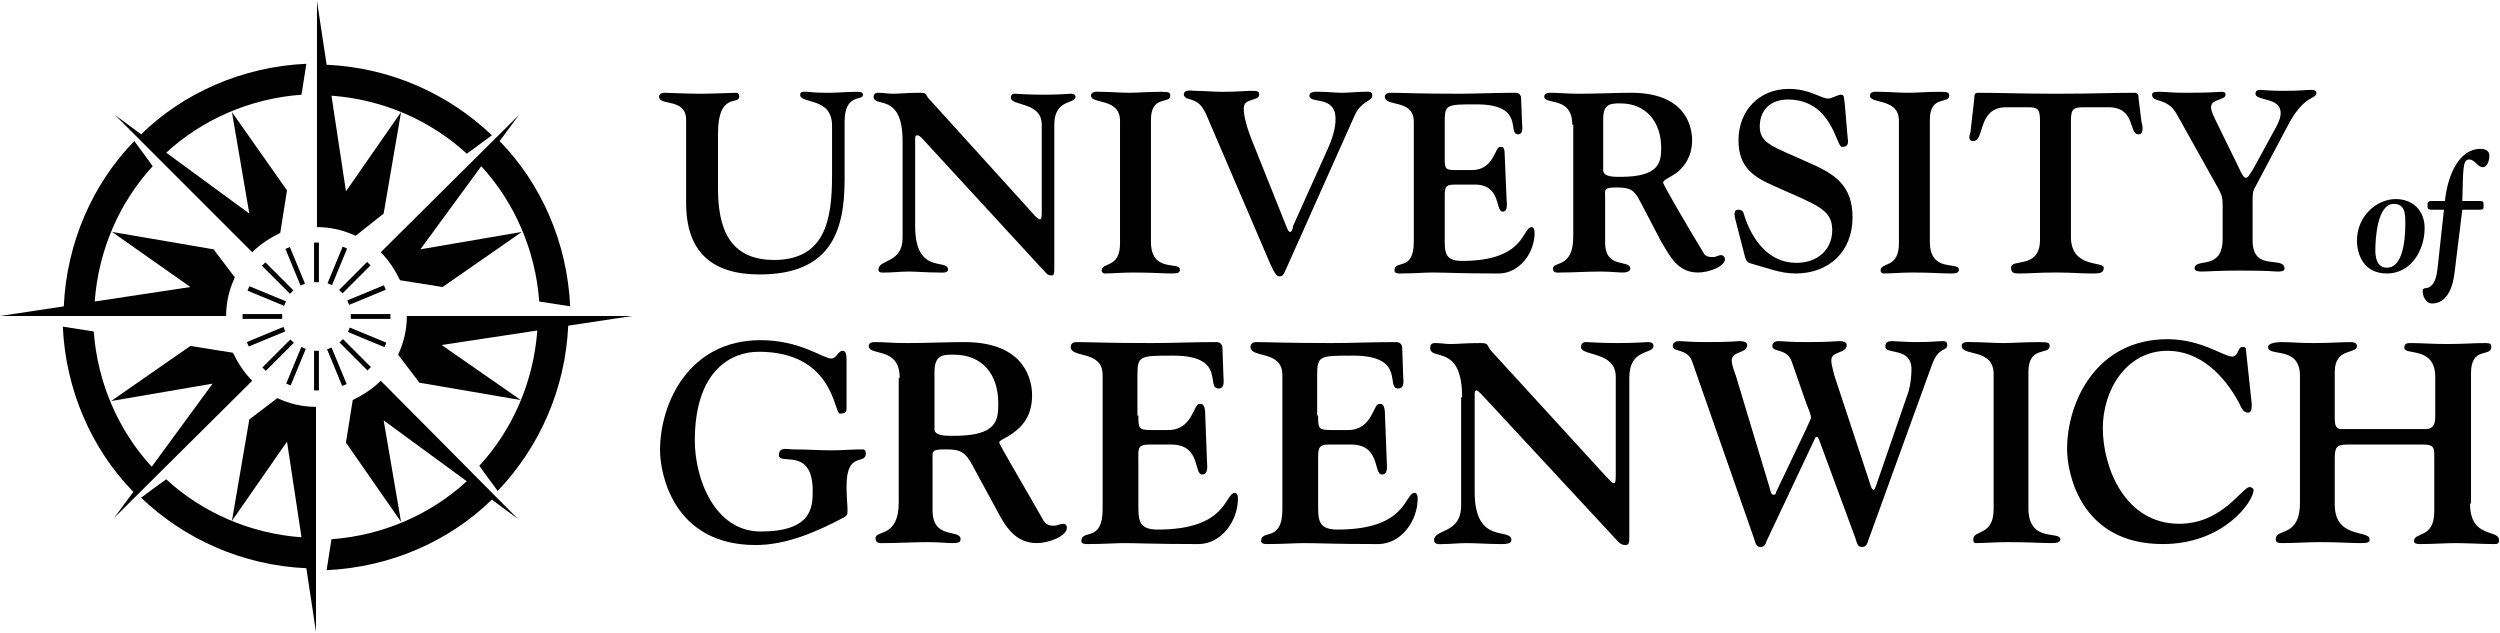 <svg width="258.7" height="65.5" viewBox="0 0 258.7 65.5" xmlns="http://www.w3.org/2000/svg" xmlns:xlink="http://www.w3.org/1999/xlink" overflow="visible"><defs></defs><g><path d="M87.6 42.3C87.6 42.7 87.4 42.8 86.9 42.8 86.3 42.8 86.3 36.4 78.5 36.4 75.8 36.4 71.9 38.2 71.9 45.6 71.9 49.6 74 55 78.7 55 84 55 84.1 52.5 84.1 50.8 84.1 46.2 80.6 48.2 80.6 47.1 80.6 46.2 81.5 46.5 82 46.5 83.4 46.5 84.7 46.6 86.1 46.6 87.2 46.6 88.2 46.5 89.3 46.5 89.4 46.5 89.6 46.6 89.6 46.9 89.6 48.2 87.6 46.6 87.6 50.3 87.6 51.5 87.7 52.3 87.7 52.7 87.7 53.2 87.7 53.3 87.4 53.5 84.6 55 81.4 56.4 78.2 56.4 69.6 56.4 68.3 48.9 68.3 46.6 68.3 41.7 71.3 35.2 78.7 35.2 82.8 35.2 85.2 37.1 86 37.1 86.6 37.1 86.7 36.3 87.2 36.3 87.6 36.3 87.6 36.9 87.6 37.4L87.6 42.3Z"/><path d="M93.1 39.1C93.1 35.8 89.9 36.9 89.9 35.8 89.9 35.5 90.2 35.4 90.5 35.4 91.8 35.4 92.1 35.5 93.9 35.5 95.9 35.5 97.9 35.4 99.8 35.4 106.2 35.4 106.8 39.5 106.8 40.9 106.8 42.8 106 43.9 105.1 44.6 104.3 45.3 103.4 45.5 103.4 45.8 103.4 46 105.9 50.2 108 53.9 108.3 54.4 108.8 54.4 109.1 54.4 109.4 54.4 109.7 54.2 110 54.2 110.3 54.2 110.4 54.4 110.4 54.6 110.4 55.5 108.5 56.2 107.3 56.2 105 56.2 104 54.4 103.1 52.7L100.6 48.1C99.9 46.8 99.4 46.5 97.9 46.5 96.3 46.5 96.5 46.7 96.5 47.7L96.5 52.8C96.5 55.9 99.4 54.7 99.4 55.8 99.4 56.1 99.2 56.2 98.5 56.2 98 56.2 97.2 56.1 96 56.1 94.4 56.1 93 56.2 91.5 56.2 91.2 56.2 90.6 56.3 90.6 55.7 90.6 54.8 93 55.7 93 52L93 39.1ZM96.7 44.4C96.7 45.1 97.8 45.1 98.7 45.1 103.2 45.1 103.3 43.5 103.3 41.7 103.3 38.8 101.7 36.7 98.7 36.7 97.6 36.7 96.7 36.7 96.7 38.5L96.7 44.4Z"/><path d="M117.8 43C117.8 44.3 117.8 44.5 119.1 44.5L120.9 44.5C123.4 44.5 123.5 41.8 124.1 41.8 124.3 41.8 124.6 41.7 124.7 42.5L124.9 47.7C124.9 48.1 125.1 49.1 124.4 49.1 123.5 49.1 124.3 46 121.2 46L119 46C117.6 46 117.8 46.4 117.8 48.1L117.8 51.9C117.8 53.7 117.7 54.8 119.8 54.8 127.1 54.8 126.7 51 127.8 51 127.9 51 128.1 51.1 128.1 51.6 128.1 53.9 126.4 56.3 124 56.3 119.5 56.3 117.8 56.2 116.3 56.2 115.4 56.2 114.2 56.3 112.5 56.3 112.1 56.3 111.9 56.2 111.9 56 111.9 54.7 114.1 56.2 114.1 52.7L114.1 38.8C114.1 36.2 110.8 37.1 110.8 35.9 110.8 35.6 111 35.4 111.4 35.4 112.6 35.4 114.7 35.5 119.2 35.5 121.3 35.5 123.3 35.4 125.9 35.4 126.3 35.4 126.5 35.7 126.5 36L126.6 38.9C126.6 39.3 126.8 40.2 126.1 40.2 124.7 40.2 127 36.8 121.4 36.8 117.9 36.8 117.7 36.8 117.7 38.9L117.7 43Z"/><path d="M136.4 43C136.4 44.3 136.4 44.5 137.7 44.5L139.5 44.5C142 44.5 142.1 41.8 142.7 41.8 142.9 41.8 143.2 41.7 143.3 42.5L143.5 47.7C143.5 48.1 143.7 49.1 143 49.1 142.1 49.1 142.9 46 139.8 46L137.6 46C136.3 46 136.4 46.4 136.4 48.1L136.4 51.9C136.4 53.7 136.3 54.8 138.4 54.8 145.7 54.8 145.3 51 146.4 51 146.5 51 146.7 51.1 146.7 51.6 146.7 53.9 145 56.3 142.6 56.3 138.1 56.3 136.4 56.2 134.9 56.2 134 56.2 132.8 56.3 131.1 56.3 130.7 56.3 130.5 56.2 130.5 56 130.5 54.7 132.7 56.2 132.7 52.7L132.7 38.8C132.7 36.2 129.4 37.1 129.4 35.9 129.4 35.6 129.6 35.4 130 35.4 131.2 35.4 133.3 35.5 137.8 35.5 139.9 35.5 141.9 35.4 144.5 35.4 144.9 35.4 145.1 35.7 145.1 36L145.2 38.9C145.2 39.3 145.4 40.2 144.7 40.2 143.3 40.2 145.6 36.8 140 36.8 136.5 36.8 136.3 36.8 136.3 38.9L136.3 43Z"/><path d="M151.3 41.1C151.3 35.5 148 37.4 148 36 148 35.7 148.1 35.5 148.5 35.5 149.1 35.5 149.6 35.6 150.1 35.6 150.9 35.6 151.6 35.5 153.2 35.5 154.1 35.5 153.8 35.7 154.3 36.3L166.1 49.2C166.5 49.6 166.8 50 167 50 167.2 50 167.2 49.6 167.2 48.9L167.2 39C167.2 36.3 163.6 36.9 163.6 35.9 163.6 35.7 163.7 35.4 164.1 35.4 164.6 35.4 165.4 35.5 167.4 35.5 169.2 35.5 170.3 35.4 170.5 35.4 171.1 35.4 171.1 35.7 171.1 35.8 171.1 36.7 168.6 36 168.6 39.1L168.6 55.5C168.6 56.1 168.6 56.4 168.2 56.4 167.8 56.4 167.6 56.2 167.4 56L153.3 40.8C153.1 40.6 152.9 40.4 152.8 40.4 152.6 40.4 152.6 40.6 152.6 40.9L152.6 50.9C152.6 56.5 156.4 54.5 156.4 55.9 156.4 56.3 155.7 56.3 155.3 56.3 153.9 56.3 152.9 56.2 151.8 56.2 150.9 56.2 150.1 56.3 149.3 56.3 149 56.3 148.4 56.4 148.4 55.9 148.4 54.7 151.2 55.3 151.2 52.3L151.2 41.1Z"/><path d="M183.1 50.4C183.2 50.8 183.3 51.2 183.5 51.2 183.7 51.2 183.8 51.1 183.8 50.9L186.9 44.4C187.1 43.9 187.4 43.4 187.4 43.2 187.4 42.9 187.1 42.2 186.9 41.7L185.4 37.4C184.9 36 183.4 36.5 183.4 35.8 183.4 35.4 183.8 35.3 184 35.3 184.5 35.3 185.1 35.4 186.9 35.4 189.5 35.4 189.9 35.3 190.4 35.3 190.7 35.3 191.1 35.4 191.1 35.7 191.1 36.6 189.5 36.3 189.5 37.3 189.5 37.6 189.6 38 189.8 38.8L193.2 49.1C193.5 49.9 193.6 50.7 193.9 50.7 194 50.7 194.2 50.1 194.5 49.2L197.5 40.5C197.7 39.8 197.8 38.9 197.8 38.2 197.8 35.9 195.1 36.7 195.1 35.9 195.1 35.5 195.2 35.3 195.8 35.3 196.1 35.3 197.3 35.4 198.2 35.4 200.1 35.4 200.4 35.3 201 35.3 201.2 35.3 201.5 35.3 201.5 35.7 201.5 36.4 200.6 35.8 199.9 37.8L193.3 56C193.2 56.4 193 56.6 192.7 56.6 192.3 56.6 192.2 56.4 192 55.7L188.2 45.4C188.1 45.3 188.1 45.2 188 45.2 187.9 45.2 187.8 45.3 187.8 45.4L182.8 56C182.7 56.4 182.5 56.6 182.2 56.6 181.8 56.6 181.7 56.4 181.5 55.7L175.1 37.4C174.6 36 173.1 36.5 173.1 35.8 173.1 35.4 173.5 35.3 173.7 35.3 174.2 35.3 174.8 35.4 176.6 35.4 179.2 35.4 179.6 35.3 180.1 35.3 180.4 35.3 180.8 35.4 180.8 35.7 180.8 36.6 179.2 36.3 179.2 37.3 179.2 37.6 179.3 38 179.6 38.8L183.1 50.4Z"/><path d="M209.9 52.6C209.9 56.2 213.2 54.9 213.2 55.8 213.2 56.1 212.9 56.2 212.3 56.2 211.2 56.2 210.1 56.1 207.8 56.1 206.5 56.1 205.3 56.2 204.5 56.2 204.2 56.2 204.2 56 204.2 55.8 204.2 54.8 206.3 55.5 206.3 52.7L206.3 38.7C206.3 36 203 36.9 203 35.8 203 35.3 203.7 35.4 204 35.4 205.1 35.4 206.3 35.5 207.3 35.5 208.4 35.5 209.4 35.4 211.1 35.4 212 35.4 212.1 35.5 212.1 35.8 212.1 36.8 209.9 35.7 209.9 38.5L209.9 52.6Z"/><path d="M233 41.7C233 42 233.1 42.7 232.6 42.7 232.1 42.7 231.9 42.1 231.7 41.7 230.2 38.9 227.7 36.3 224.3 36.3 220 36.3 217.6 40.4 217.6 44.3 217.6 48.4 219.9 54.2 225.5 54.2 230 54.2 232 50.4 232.8 50.4 232.9 50.4 233.2 50.5 233.2 50.7 233.2 51.9 230.1 56.3 223.8 56.3 215.2 56.3 213.9 48.8 213.9 46.5 213.9 41.6 216.9 35.1 224.3 35.1 227.8 35.1 230.1 36.9 231 36.9 231.6 36.9 231.6 35.9 232 35.9 232.1 35.9 232.4 35.9 232.4 36.1L233 41.7Z"/><path d="M255.6 52.1C255.6 55.8 258.6 54.7 258.6 55.9 258.6 56.3 258.4 56.3 258 56.3 257 56.3 255.3 56.2 254.1 56.2 253 56.2 251.9 56.3 250.4 56.3 250 56.3 249.8 56.2 249.8 56 249.8 55 251.9 55.8 251.9 52.9L251.9 47.6C251.9 46.4 252 46 250.7 46L243 46C241.7 46 241.6 46.3 241.6 47.6L241.6 52.2C241.6 55.8 245.2 54.8 245.2 55.8 245.2 56 245.3 56.2 244.3 56.2 243.1 56.2 242.1 56.1 240 56.1 238.8 56.1 237.5 56.2 236.1 56.2 235.7 56.2 235.5 56.1 235.5 55.8 235.5 54.6 238 55.7 238 52L238 38.9C238 35.7 234.7 37 234.7 35.9 234.7 35.5 235.6 35.4 236.1 35.4 237 35.4 237.9 35.5 239.4 35.5 241.2 35.5 242.3 35.4 243.2 35.4 243.6 35.4 243.9 35.5 243.9 35.8 243.9 36.7 241.6 35.9 241.6 38.5L241.6 43.2C241.6 44 241.7 44.4 242.3 44.4L251 44.4C251.9 44.4 252 43.7 252 43.1L252 39C252 35.8 248.8 36.8 248.8 36 248.8 35.5 249.1 35.5 249.5 35.5 250.7 35.5 251.5 35.6 253.3 35.6 254.8 35.6 255.9 35.5 257.2 35.5 257.7 35.5 257.8 35.6 257.8 35.9 257.8 37 255.7 35.8 255.7 38.6L255.7 52.1Z"/><path d="M87.4 18.6C87.4 24 85.9 28.4 78.6 28.4 73.7 28.4 71 26.1 71 21L71 12.4C71 10.1 68.2 11 68.2 10 68.2 9.7 68.5 9.6 68.8 9.6 69.1 9.6 71.1 9.7 72.5 9.7 73.9 9.7 75.7 9.6 76.2 9.6 76.4 9.6 76.5 9.8 76.5 10 76.5 10.9 74.3 9.5 74.3 13.8L74.3 19.5C74.3 23.5 75.4 26.9 80.1 26.9 85.4 26.9 86.1 22.7 86.1 18.2L86.1 13C86.1 10 82.8 10.8 82.8 9.8 82.8 9.4 83.3 9.5 83.6 9.5 84.4 9.6 85.1 9.6 85.8 9.6 86.7 9.6 87.5 9.5 88.8 9.5 89.1 9.5 89.3 9.6 89.3 9.8 89.3 10.5 87.4 9.6 87.4 12.6L87.4 18.6Z"/><path d="M93.4 14.6C93.4 9.5 90.4 11.2 90.4 10 90.4 9.8 90.5 9.6 90.9 9.6 91.4 9.6 91.9 9.7 92.4 9.7 93.1 9.7 93.8 9.6 95.2 9.6 96 9.6 95.7 9.8 96.2 10.3L106.8 22C107.1 22.4 107.5 22.7 107.6 22.7 107.8 22.7 107.8 22.4 107.8 21.7L107.8 12.9C107.8 10.5 104.6 11 104.6 10.1 104.6 9.9 104.7 9.7 105 9.7 105.4 9.7 106.2 9.8 108 9.8 109.7 9.8 110.6 9.7 110.8 9.7 111.3 9.7 111.3 10 111.3 10 111.3 10.8 109.1 10.2 109.1 12.9L109.1 27.7C109.1 28.3 109.1 28.5 108.8 28.5 108.4 28.5 108.3 28.3 108.1 28.1L95.4 14.3C95.2 14.1 95.1 14 94.9 14 94.7 14 94.7 14.2 94.7 14.4L94.7 23.4C94.7 28.5 98.1 26.7 98.1 27.9 98.1 28.3 97.4 28.2 97.1 28.2 95.8 28.2 94.9 28.1 94 28.1 93.2 28.1 92.4 28.2 91.7 28.2 91.4 28.2 90.9 28.3 90.9 27.9 90.9 26.8 93.4 27.3 93.4 24.6L93.4 14.6Z"/><path d="M119.1 25C119.1 28.3 122.1 27 122.1 27.9 122.1 28.2 121.9 28.3 121.3 28.3 120.3 28.3 119.3 28.2 117.3 28.2 116.2 28.2 115 28.3 114.3 28.3 114.1 28.3 114 28.1 114 28 114 27.1 115.9 27.8 115.9 25.2L115.9 12.5C115.9 10.1 112.9 10.8 112.9 9.9 112.9 9.4 113.6 9.5 113.8 9.5 114.8 9.5 115.9 9.6 116.8 9.6 117.8 9.6 118.7 9.5 120.2 9.5 121 9.5 121.1 9.6 121.1 9.9 121.1 10.8 119.1 9.8 119.1 12.4L119.1 25Z"/><path d="M133.1 27.8C132.8 28.5 132.7 28.6 132.4 28.6 132.1 28.6 131.9 28.3 131.4 27.2L124.8 11.8C124.3 10.8 124 10.5 122.9 10.2 122.8 10.2 122.5 10 122.5 9.8 122.5 9.2 123.3 9.4 123.7 9.4 124.6 9.4 125.5 9.5 126.4 9.5 128.1 9.5 128.9 9.4 129.3 9.4 130.1 9.4 130.3 9.4 130.3 9.8 130.3 10.5 128.7 10.1 128.7 11.2 128.7 12 129 13.2 129.7 14.9L133.1 23.4C133.2 23.6 133.3 24 133.5 24 133.7 24 133.8 23.6 133.8 23.4L137.4 15.4C138.2 13.6 138.2 12.7 138.2 12.3 138.2 9.8 135.5 10.8 135.5 9.9 135.5 9.4 136.3 9.5 136.6 9.5 137.4 9.5 138.1 9.6 138.9 9.6 139.6 9.6 140.4 9.5 141.1 9.5 141.7 9.5 142 9.4 142 9.9 142 10.5 140.9 10.4 140.2 11.9L133.1 27.8Z"/><path d="M149.5 16.3C149.5 17.4 149.5 17.6 150.6 17.6L152.3 17.6C154.6 17.6 154.7 15.2 155.2 15.2 155.4 15.2 155.7 15.1 155.7 15.9L155.9 20.6C155.9 20.9 156.1 21.9 155.5 21.9 154.7 21.9 155.4 19.1 152.6 19.1L150.6 19.1C149.4 19.1 149.5 19.4 149.5 21L149.5 24.4C149.5 26 149.4 27 151.3 27 157.9 27 157.5 23.5 158.5 23.5 158.6 23.5 158.8 23.6 158.8 24.1 158.8 26.2 157.2 28.3 155.1 28.3 151.1 28.3 149.5 28.2 148.2 28.2 147.4 28.2 146.3 28.3 144.8 28.3 144.5 28.3 144.3 28.2 144.3 28 144.3 26.8 146.3 28.2 146.3 25L146.3 12.6C146.3 10.2 143.3 11.1 143.3 10 143.3 9.8 143.5 9.6 143.9 9.6 145 9.6 146.9 9.7 150.9 9.7 152.8 9.7 154.6 9.6 156.9 9.6 157.2 9.6 157.4 9.9 157.4 10.1L157.5 12.7C157.5 13 157.7 13.9 157.1 13.9 155.9 13.9 157.9 10.8 152.8 10.8 149.6 10.8 149.5 10.8 149.5 12.7L149.5 16.3Z"/><path d="M162.7 12.9C162.7 9.9 159.8 10.9 159.8 10 159.8 9.7 160.1 9.6 160.4 9.6 161.6 9.6 161.8 9.7 163.5 9.7 165.3 9.7 167.1 9.6 168.8 9.6 174.6 9.6 175.1 13.3 175.1 14.5 175.1 16.2 174.3 17.2 173.6 17.8 172.8 18.4 172.1 18.6 172.1 18.9 172.1 19.1 174.3 22.9 176.3 26.2 176.5 26.6 177 26.6 177.3 26.6 177.6 26.6 177.8 26.4 178.1 26.4 178.3 26.4 178.5 26.6 178.5 26.8 178.5 27.6 176.8 28.2 175.7 28.2 173.6 28.2 172.8 26.5 171.9 25L169.7 20.8C169.1 19.6 168.6 19.4 167.3 19.4 165.9 19.4 166.1 19.6 166.1 20.5L166.1 25.1C166.1 27.9 168.7 26.8 168.7 27.8 168.7 28 168.5 28.2 167.9 28.2 167.4 28.2 166.7 28.1 165.6 28.1 164.2 28.1 162.8 28.2 161.5 28.2 161.2 28.2 160.7 28.3 160.7 27.8 160.7 27 162.8 27.8 162.8 24.5L162.8 12.9ZM165.9 17.6C165.9 18.3 166.9 18.3 167.7 18.3 171.7 18.3 171.9 16.8 171.9 15.3 171.9 12.7 170.4 10.7 167.7 10.7 166.7 10.7 165.9 10.7 165.9 12.3L165.9 17.6Z"/><path d="M179.6 22.8C179.5 22.4 179.3 21.7 179.9 21.7 180.3 21.7 180.4 21.9 180.5 22.3 181.3 24.8 183 27.2 185.9 27.2 188 27.2 189.6 25.9 189.6 23.8 189.6 21.6 187.9 21.2 183.7 19.3 181.4 18.3 179.9 17.3 179.9 14.5 179.9 11.5 182 9.2 185.1 9.2 187.3 9.2 188.4 10.2 189.2 10.2 189.5 10.2 190.2 9.8 190.5 9.8 190.9 9.8 190.8 10.2 190.9 10.8L191.2 14.3C191.3 14.9 191.2 15.2 190.6 15.2 190 15.2 189.6 10.3 185 10.3 183.3 10.3 182.1 11.3 182.1 13.1 182.1 14.9 183.6 15.2 187.1 16.8 189.9 18 191.7 19.2 191.7 22.5 191.7 26 189.3 28.3 185.8 28.3 184.2 28.3 182.8 27.7 181.3 27.3 180.6 27.1 180.7 26.9 180.5 26.3L179.6 22.8Z"/><path d="M199.7 25C199.7 28.3 202.7 27 202.7 27.9 202.7 28.2 202.5 28.3 201.9 28.3 200.9 28.3 199.9 28.2 197.9 28.2 196.8 28.2 195.6 28.3 194.9 28.3 194.7 28.3 194.6 28.1 194.6 28 194.6 27.1 196.5 27.8 196.5 25.2L196.5 12.5C196.5 10.1 193.5 10.8 193.5 9.9 193.5 9.4 194.2 9.5 194.4 9.5 195.4 9.5 196.5 9.6 197.4 9.6 198.4 9.6 199.3 9.5 200.8 9.5 201.6 9.5 201.7 9.6 201.7 9.9 201.7 10.8 199.7 9.8 199.7 12.4L199.7 25Z"/><path d="M211.1 12.5C211.1 11.2 210.8 11.1 209.8 11.1L207.6 11.1C204.6 11.1 205.4 14.6 204.2 14.6 203.6 14.6 203.8 14 203.9 13.7L204.3 10.2C204.3 9.9 204.3 9.6 204.7 9.6 207.2 9.6 208.9 9.7 212.8 9.7 216.7 9.7 218.4 9.6 220.9 9.6 221.3 9.6 221.3 10 221.3 10.2L221.6 12.6C221.7 12.9 221.9 13.9 221.3 13.9 220.2 13.9 221.1 11 218 11.1L215.7 11.1C214.6 11.1 214.3 11.2 214.3 12.5L214.3 24.5C214.3 27.8 217.7 27 217.7 27.7 217.7 28.3 217.2 28.3 216.4 28.3 215.3 28.3 214.5 28.2 212.7 28.2 210.9 28.2 210.1 28.3 209 28.3 208.5 28.3 208.1 28.3 208.1 27.7 208.1 26.7 211.1 27.9 211.1 24.8L211.1 12.5Z"/><path d="M225.3 11.9C224.3 10 222.7 10.7 222.7 9.8 222.7 9.5 223 9.5 223.6 9.5 224.1 9.5 224.7 9.6 226 9.6 227.1 9.6 228.3 9.6 229.9 9.5 230.3 9.5 230.3 9.7 230.3 9.8 230.3 10.4 228.8 10.2 228.8 11.1 228.8 11.3 228.9 11.7 229.2 12.3L231.6 17.2C232 18.1 232.2 18.4 232.4 18.4 232.6 18.4 232.7 18.2 233.1 17.6L235.5 13.2C236 12.3 236 11.9 236 11.7 236 10 233.4 10.5 233.4 9.7 233.4 9.4 233.6 9.3 233.9 9.3 234.2 9.3 234.8 9.4 236.2 9.4 238.2 9.4 238.5 9.3 239.2 9.3 239.5 9.3 239.7 9.4 239.7 9.6 239.7 10.3 238.5 9.8 236.9 12.7L233.4 19.3C233.1 19.8 233.1 20 233.1 21L233.1 24.9C233.1 28.2 236.4 26.4 236.4 27.8 236.4 28.1 236 28.1 235.6 28.1 235.4 28.1 235 28 231.7 28 229.3 28 228.6 28.1 227.8 28.1 227.4 28.1 227.1 28 227.1 27.8 227.1 26.6 230 28.1 230 24.7L230 21.3C230 20.4 229.9 20.2 229.6 19.6L225.3 11.9Z"/><path d="M250.9 23.6C250.9 25.9 249.5 28.3 247 28.3 244.5 28.3 243.9 26.2 243.9 24.9 243.9 22.3 246 20.6 247.9 20.6 249.7 20.6 250.9 21.8 250.9 23.6M247 27.7C249 27.7 248.9 23.5 248.9 22.9 248.9 22 248.8 21.1 247.7 21.1 246 21.1 245.8 24.7 245.8 25.9 245.8 26.5 245.9 27.7 247 27.7"/><path d="M256.6 20.8C257 20.8 257 20.9 257 21.3 257 21.6 257 21.7 256.6 21.7L254.8 21.7 254 28.2C253.6 31.6 251.8 31.4 251.6 31.4 251.3 31.4 250.7 31 250.7 30.1 250.7 29.7 251.1 29.9 251.4 29.7 252.1 29.3 252.2 28.2 252.3 27.2L252.9 21.7 251.6 21.7C251.2 21.7 251.2 21.5 251.2 21.3 251.2 21 251.2 20.8 251.6 20.8L253 20.8C253.3 18 254.5 15.4 256.7 15.4 257 15.4 257.6 15.5 257.6 16.1 257.6 16.6 257.4 17.3 256.9 17.3 256.4 17.3 256.1 16.5 255.5 16.5 254.8 16.5 254.9 17.7 254.8 20.8L256.6 20.8Z"/><path d="M9.8 32.7 6.6 32.7 0 32.7 6.6 31.7C6.9 25.1 9.6 19 13.9 14.6L15.3 16.5 15.8 17.2C12.4 20.9 10.2 25.8 9.8 31.2L19.7 29.7 11.6 24 22.1 25.8 24.3 28.7C23.7 30 23.4 31.3 23.4 32.7L9.8 32.7ZM39.4 26.1C40.3 27 40.9 28 41.4 29L45.8 29.7 54 24 43.5 25.8 49.8 17.2C53.2 20.9 55.4 25.8 55.8 31.2L59 31.7C58.7 25.1 56 19 51.7 14.6L53.7 11.9 39.4 26.1ZM15.4 15.4 16.5 16.5 26.1 26.1 26.1 26.1C27 25.2 28 24.6 29 24.1L29.7 19.7 24 11.6 25.8 22.1 17.2 15.8C20.9 12.4 25.8 10.2 31.2 9.8L31.7 6.6C25.1 6.9 19 9.6 14.6 13.9L11.9 11.9 15.4 15.4ZM39.7 22.1 41.5 11.6 35.8 19.8 34.3 9.9C39.7 10.3 44.6 12.5 48.3 15.9L49 15.4 50.9 14C46.4 9.7 40.4 7 33.8 6.7L32.8 0.1 32.8 6.7 32.8 9.9 32.8 23.5C34.2 23.5 35.5 23.8 36.8 24.4L39.7 22.1ZM26.1 39.4C25.2 38.5 24.6 37.5 24.1 36.5L19.7 35.8 11.5 41.5 22 39.7 15.7 48.3C12.3 44.6 10.1 39.7 9.7 34.3L6.5 33.8C6.8 40.4 9.5 46.5 13.8 50.9L11.8 53.6 26.1 39.4ZM42.1 32.7C42.1 34.1 41.8 35.4 41.2 36.7L43.4 39.6 53.9 41.4 45.7 35.7 55.6 34.2C55.2 39.6 53 44.5 49.6 48.2L50.1 48.9 51.5 50.8C55.8 46.3 58.5 40.3 58.8 33.7L65.4 32.7 58.8 32.7 55.6 32.7 42.1 32.7ZM39.4 39.4 39.4 39.4C38.5 40.3 37.5 40.9 36.5 41.4L35.8 45.8 41.5 54 39.7 43.5 48.3 49.8C44.6 53.2 39.7 55.4 34.3 55.8L33.8 59C40.4 58.7 46.5 56 50.9 51.7L53.6 53.7 39.4 39.4ZM25.8 43.4 24 53.9 29.7 45.7 31.2 55.6C25.8 55.2 20.9 53 17.2 49.6L16.5 50.1 14.6 51.5C19.1 55.8 25.1 58.5 31.7 58.8L32.7 65.4 32.7 58.8 32.7 55.6 32.7 42.1C31.3 42.1 30 41.8 28.7 41.2L25.8 43.4Z"/><rect x="32.5" y="36.3" width="0.5" height="4.1"/><rect x="28.6" y="37.7" width="4.1" height="0.5" transform="matrix(0.382 -0.924 0.924 0.382 -16.144 51.721)"/><rect x="26.7" y="36.5" width="4.1" height="0.5" transform="matrix(0.707 -0.707 0.707 0.707 -17.532 31.096)"/><rect x="25.5" y="34.6" width="4.1" height="0.5" transform="matrix(0.924 -0.382 0.382 0.924 -11.235 13.165)"/><rect x="25.1" y="32.5" width="4.1" height="0.5"/><rect x="27.3" y="28.6" width="0.5" height="4.1" transform="matrix(0.382 -0.924 0.924 0.382 -11.243 44.38)"/><rect x="28.5" y="26.7" width="0.5" height="4.1" transform="matrix(0.707 -0.707 0.707 0.707 -11.918 28.774)"/><rect x="30.3" y="25.5" width="0.5" height="4.1" transform="matrix(0.924 -0.382 0.382 0.924 -8.204 13.77)"/><rect x="32.5" y="25.1" width="0.5" height="4.1"/><rect x="32.9" y="27.3" width="4.1" height="0.5" transform="matrix(0.382 -0.924 0.924 0.382 -3.899 49.282)"/><rect x="34.7" y="28.5" width="4.1" height="0.5" transform="matrix(0.707 -0.707 0.707 0.707 -9.593 34.387)"/><rect x="35.9" y="30.3" width="4.1" height="0.5" transform="matrix(0.924 -0.382 0.382 0.924 -8.809 16.802)"/><rect x="36.3" y="32.5" width="4.1" height="0.5"/><rect x="37.7" y="32.9" width="0.5" height="4.1" transform="matrix(0.382 -0.924 0.924 0.382 -8.801 56.623)"/><rect x="36.5" y="34.7" width="0.5" height="4.1" transform="matrix(0.707 -0.707 0.707 0.707 -15.207 36.712)"/><rect x="34.6" y="35.9" width="0.5" height="4.1" transform="matrix(0.924 -0.382 0.382 0.924 -11.838 16.195)"/></g></svg>